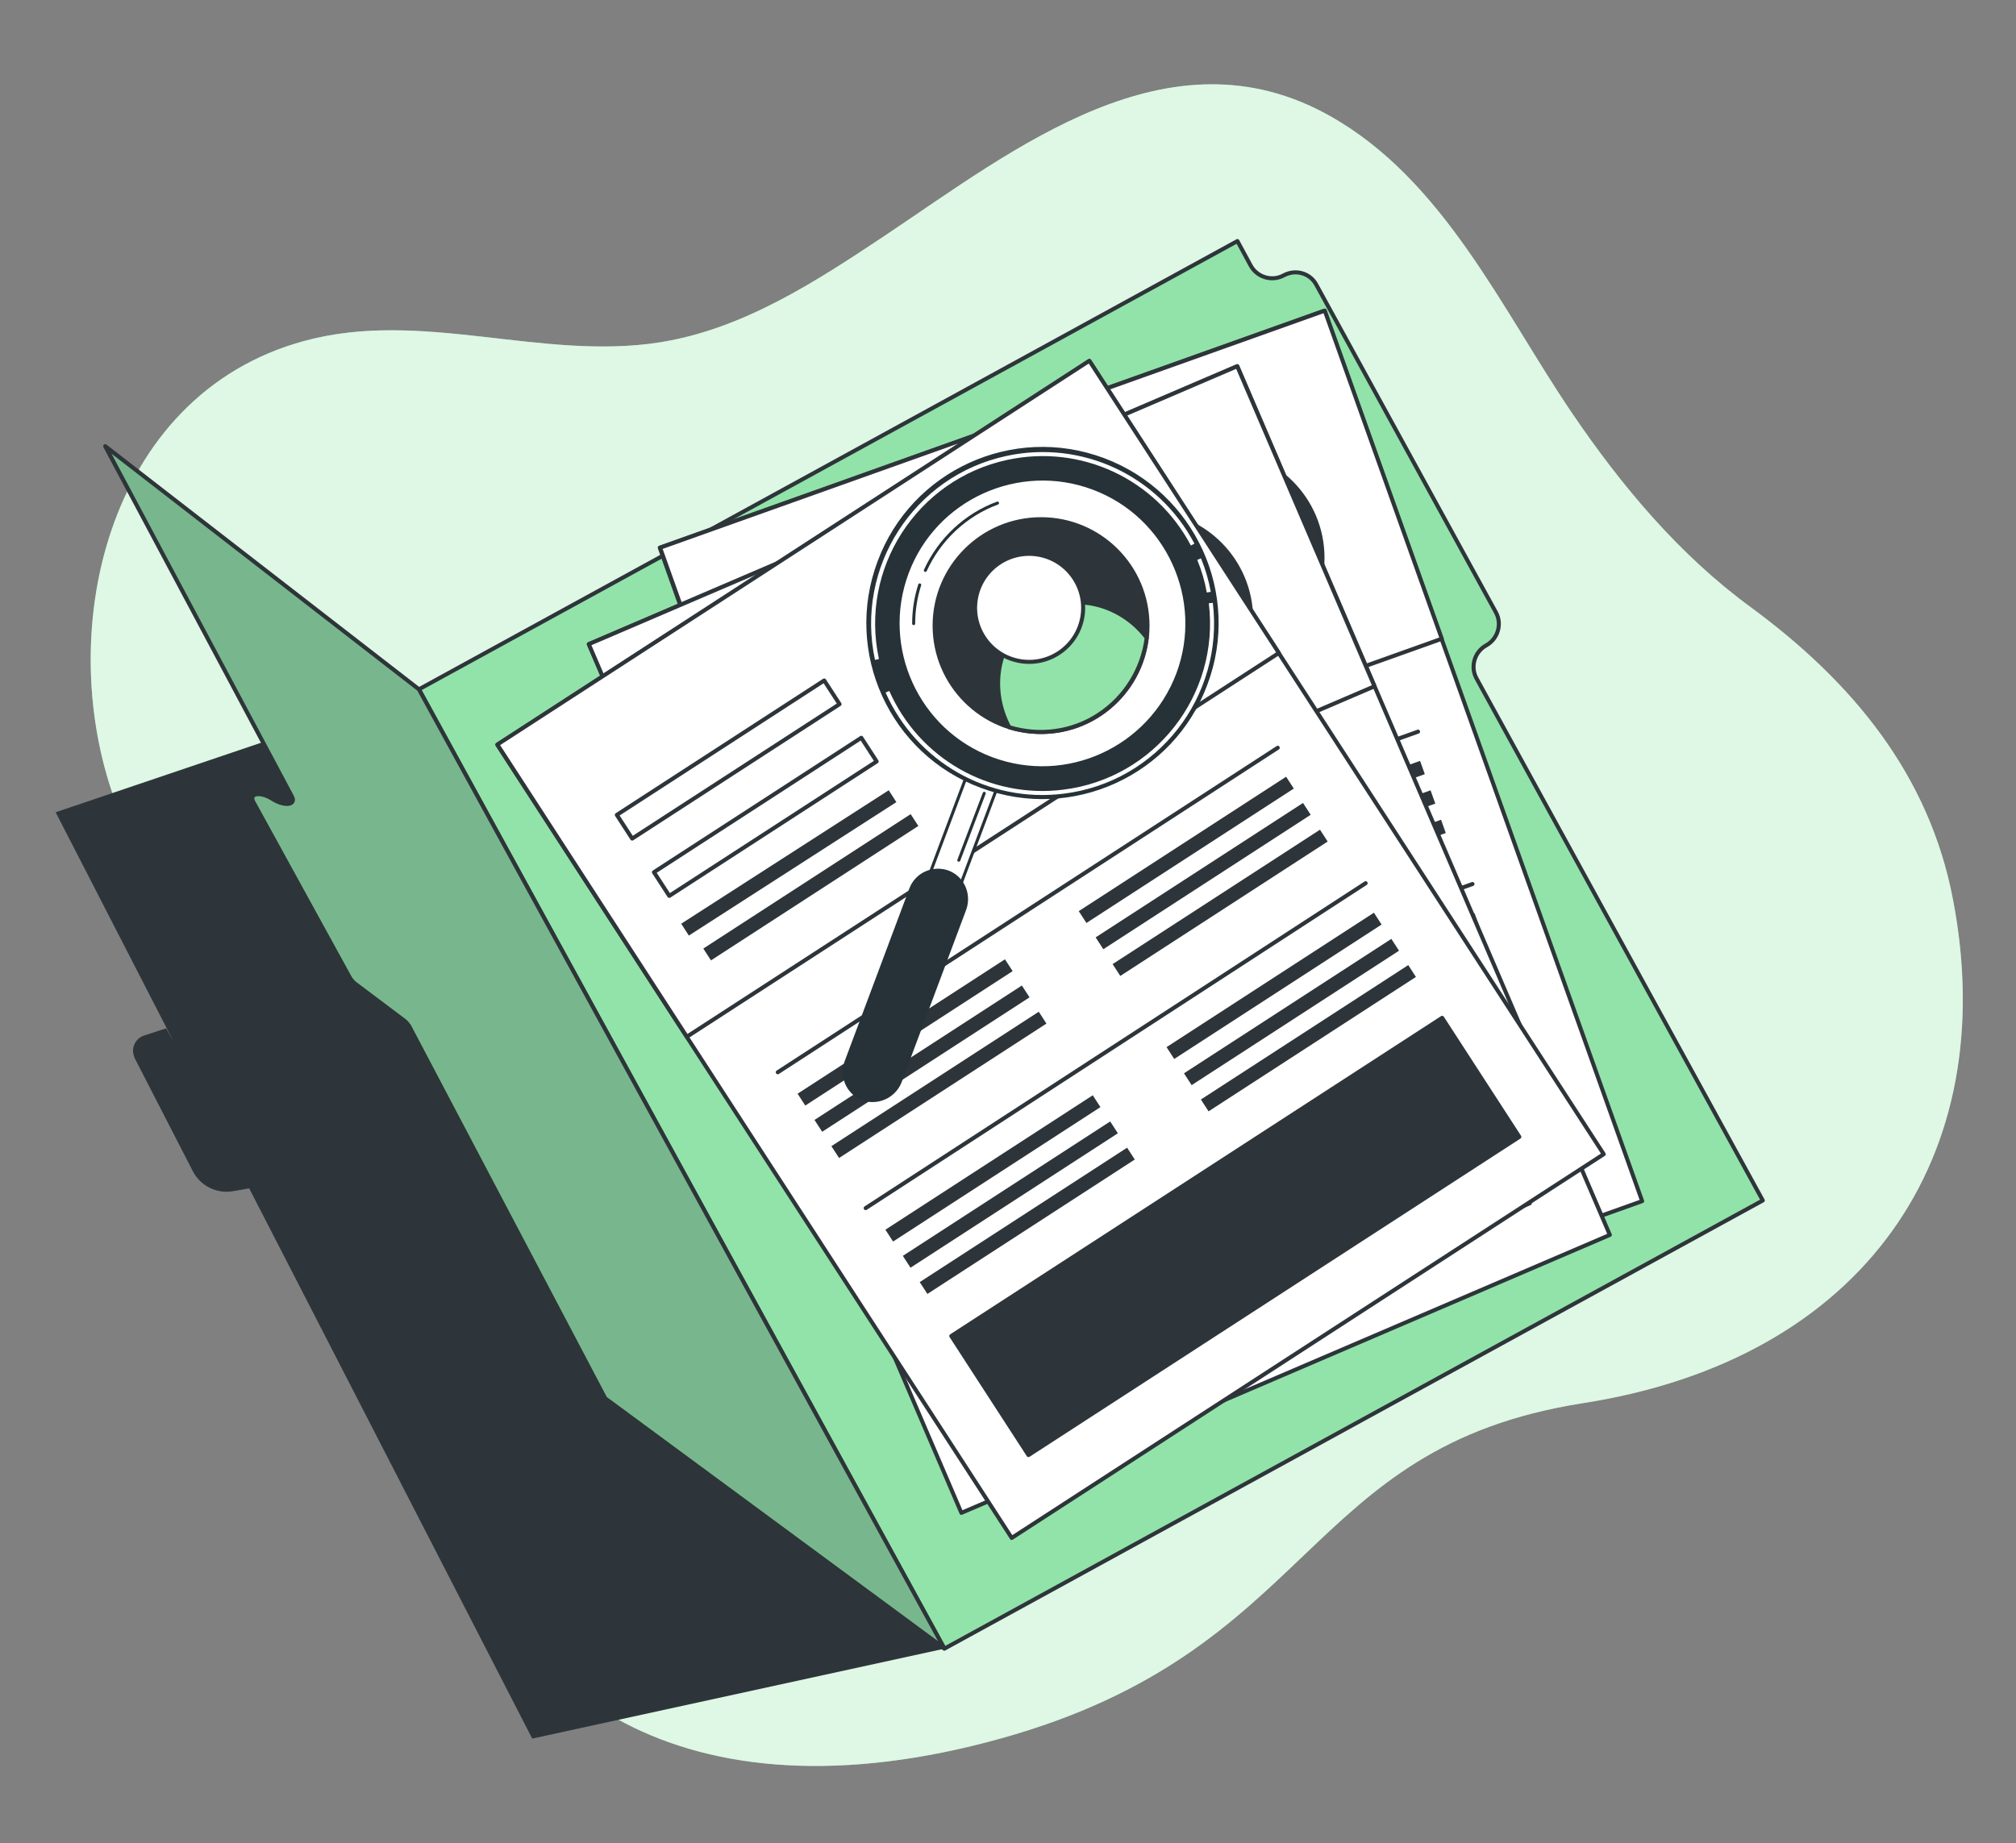 <?xml version="1.0" encoding="utf-8"?>
<!-- Generator: Adobe Illustrator 25.4.1, SVG Export Plug-In . SVG Version: 6.00 Build 0)  -->
<svg version="1.1" id="Layer_1" xmlns="http://www.w3.org/2000/svg" xmlns:xlink="http://www.w3.org/1999/xlink" x="0px" y="0px"
	 viewBox="0 0 500 457.3" style="enable-background:new 0 0 500 457.3;" xml:space="preserve">
<rect x="0" y="0" width="500" height="457.3" fill="#808080" stroke="none"/>
<style type="text/css">
	.st0{fill:#92E3A9;}
	.st1{opacity:0.7;}
	.st2{fill:#FFFFFF;}
	.st3{fill:#2E353A;}
	.st4{fill:#92E3A9;stroke:#2E353A;stroke-linecap:round;stroke-linejoin:round;}
	.st5{fill:#FFFFFF;stroke:#2E353A;stroke-width:1;stroke-linecap:round;stroke-linejoin:round;stroke-miterlimit:4;}
	.st6{fill:#2E353A;stroke:#2E353A;stroke-linecap:round;stroke-linejoin:round;}
	.st7{fill:#FFFFFF;stroke:#2E353A;stroke-linecap:round;stroke-linejoin:round;}
	.st8{fill:#FFFFFF;stroke:#2E353A;stroke-width:1;stroke-linecap:round;stroke-linejoin:round;stroke-miterlimit:4;}
	.st9{fill:none;stroke:#2E353A;stroke-linecap:round;stroke-linejoin:round;}
	.st10{fill:#2E353A;stroke:#2E353A;stroke-width:1;stroke-linecap:round;stroke-linejoin:round;stroke-miterlimit:4;}
	.st11{fill:#FFFFFF;stroke:#2E353A;stroke-width:1;stroke-linecap:round;stroke-linejoin:round;stroke-miterlimit:4;}
	.st12{fill:#FFFFFF;stroke:#2E353A;stroke-width:1;stroke-linecap:round;stroke-linejoin:round;stroke-miterlimit:4;}
	.st13{fill:#2E353A;stroke:#2E353A;stroke-width:1;stroke-linecap:round;stroke-linejoin:round;stroke-miterlimit:4;}
	.st14{opacity:0.25;fill:#2E353A;stroke:#2E353A;stroke-linecap:round;stroke-linejoin:round;enable-background:new    ;}
	.st15{fill:#FFFFFF;stroke:#263238;stroke-width:0.75;stroke-linecap:round;stroke-linejoin:round;}
	.st16{fill:none;stroke:#263238;stroke-width:0.75;stroke-linecap:round;stroke-linejoin:round;}
	.st17{fill:#263238;stroke:#263238;stroke-width:0.75;stroke-linecap:round;stroke-linejoin:round;}
	.st18{fill:none;stroke:#FFFFFF;stroke-miterlimit:10;}
</style>
<g id="freepik--background-simple--inject-2">
	<path class="st0" d="M389.7,102.2c-17.3-25.6-31.7-57.6-59.8-73.4C290,6.3,251.7,36.9,219.4,58.5c-17,11.3-35,23.1-55.6,26.4
		c-29.4,4.7-59.2-8.3-88.4-0.3C26.1,98,12.7,157.9,29.2,200.4c23,59.1,74.4,122.6,84.3,170.7s55.8,82.1,134.6,60.2
		s74.4-72.2,144.4-83.2c70-10.9,104-61.3,91.9-124.8c-5.9-31.2-25.1-54.2-50.1-72.6C416.5,137.7,402.1,120.5,389.7,102.2z"/>
	<g class="st1">
		<path class="st2" d="M389.7,102.2c-17.3-25.6-31.7-57.6-59.8-73.4C290,6.3,251.7,36.9,219.4,58.5c-17,11.3-35,23.1-55.6,26.4
			c-29.4,4.7-59.2-8.3-88.4-0.3C26.1,98,12.7,157.9,29.2,200.4c23,59.1,74.4,122.6,84.3,170.7s55.8,82.1,134.6,60.2
			s74.4-72.2,144.4-83.2c70-10.9,104-61.3,91.9-124.8c-5.9-31.2-25.1-54.2-50.1-72.6C416.5,137.7,402.1,120.5,389.7,102.2z"/>
	</g>
</g>
<g id="freepik--Document--inject-2">
	<path class="st3" d="M234.2,409L103.9,171l-90.1,30.5L43,258.3l-1.8-3.2l-5.5,1.8c-2.1,0.7-3.2,3-2.5,5c0.1,0.2,0.1,0.4,0.2,0.6
		l14.4,28c1.9,3.7,5.9,5.7,10,5l4-0.7L132,431.3L234.2,409z"/>
	<path class="st4" d="M318.4,68.3L318.4,68.3c-2.9,1.6-6.6,0.5-8.2-2.4l-3.3-6.1L103.9,171l130.3,238l203-111.2l-71-129.5
		c-1.6-2.9-0.5-6.6,2.4-8.2l0,0c2.9-1.6,4-5.3,2.4-8.2l0,0l-44.5-81.2C325,67.8,321.4,66.7,318.4,68.3z"/>
	
		<rect x="197.9" y="99.7" transform="matrix(0.942 -0.336 0.336 0.942 -56.281 108.444)" class="st5" width="175" height="234.5"/>
	
		<rect x="173.1" y="104" transform="matrix(0.942 -0.336 0.336 0.942 -34.294 96.061)" class="st5" width="175" height="86.4"/>
	<circle class="st6" cx="301.6" cy="138.4" r="26.4"/>
	<path class="st7" d="M310.5,163.3c7.4-2.6,13.3-8.4,15.9-15.8c-4.6-10.3-15.8-15.6-25.9-12s-15.4,14.8-12.4,25.7
		C294.9,165.1,303.1,165.9,310.5,163.3z"/>
	<ellipse class="st8" cx="299.9" cy="133.5" rx="13.4" ry="13.4"/>
	
		<rect x="187.9" y="149.2" transform="matrix(0.942 -0.336 0.336 0.942 -38.58 82.256)" class="st5" width="61.3" height="7"/>
	
		<rect x="193.6" y="165.1" transform="matrix(0.942 -0.336 0.336 0.942 -43.587 85.09)" class="st5" width="61.3" height="7"/>
	
		<rect x="197.7" y="178.5" transform="matrix(0.942 -0.336 0.336 0.942 -47.262 87.15)" class="st3" width="61.3" height="3.5"/>
	
		<rect x="200.5" y="186.4" transform="matrix(0.942 -0.336 0.336 0.942 -49.759 88.544)" class="st3" width="61.3" height="3.5"/>
	
		<rect x="215" y="226.9" transform="matrix(0.942 -0.336 0.336 0.942 -62.507 95.766)" class="st3" width="61.3" height="3.5"/>
	
		<rect x="217.6" y="234.2" transform="matrix(0.942 -0.336 0.336 0.942 -64.806 97.063)" class="st3" width="61.3" height="3.5"/>
	
		<rect x="220.2" y="241.5" transform="matrix(0.942 -0.336 0.336 0.942 -67.107 98.361)" class="st3" width="61.3" height="3.5"/>
	
		<rect x="293.2" y="199" transform="matrix(0.942 -0.336 0.336 0.942 -48.603 120.408)" class="st3" width="61.3" height="3.5"/>
	
		<rect x="295.8" y="206.3" transform="matrix(0.942 -0.336 0.336 0.942 -50.904 121.705)" class="st3" width="61.3" height="3.5"/>
	
		<rect x="298.4" y="213.6" transform="matrix(0.942 -0.336 0.336 0.942 -53.204 123.002)" class="st3" width="61.3" height="3.5"/>
	<line class="st9" x1="212.4" y1="231.1" x2="351.7" y2="181.5"/>
	
		<rect x="228.4" y="264.7" transform="matrix(0.942 -0.336 0.336 0.942 -74.43 102.464)" class="st3" width="61.3" height="3.5"/>
	
		<rect x="231" y="272" transform="matrix(0.942 -0.336 0.336 0.942 -76.73 103.76)" class="st3" width="61.3" height="3.5"/>
	
		<rect x="233.6" y="279.3" transform="matrix(0.942 -0.336 0.336 0.942 -79.031 105.058)" class="st3" width="61.3" height="3.5"/>
	
		<rect x="306.7" y="236.8" transform="matrix(0.942 -0.336 0.336 0.942 -60.51 127.135)" class="st3" width="61.3" height="3.5"/>
	
		<rect x="309.3" y="244.1" transform="matrix(0.942 -0.336 0.336 0.942 -62.811 128.432)" class="st3" width="61.3" height="3.5"/>
	
		<rect x="311.9" y="251.4" transform="matrix(0.942 -0.336 0.336 0.942 -65.111 129.729)" class="st3" width="61.3" height="3.5"/>
	<line class="st9" x1="225.9" y1="268.9" x2="365.2" y2="219.3"/>
	
		<rect x="241.1" y="279.1" transform="matrix(0.942 -0.336 0.336 0.942 -81.409 122.549)" class="st10" width="145.1" height="35.2"/>
	
		<rect x="185.2" y="115.8" transform="matrix(0.919 -0.394 0.394 0.919 -69.776 126.342)" class="st11" width="175" height="234.5"/>
	
		<rect x="156" y="121.8" transform="matrix(0.919 -0.394 0.394 0.919 -45.325 109.329)" class="st11" width="175" height="86.4"/>
	<circle class="st6" cx="283.9" cy="153.6" r="26.4"/>
	<path class="st7" d="M294.3,177.9c7.2-3.1,12.7-9.3,14.9-16.8c-5.2-9.9-16.7-14.6-26.6-10.4c-9.8,4.2-14.4,15.8-10.8,26.4
		C278.9,180.7,287.1,181,294.3,177.9z"/>
	<ellipse class="st12" cx="281.9" cy="148.8" rx="13.4" ry="13.4"/>
	
		<rect x="171.3" y="169.6" transform="matrix(0.919 -0.394 0.394 0.919 -51.867 93.592)" class="st11" width="61.3" height="7"/>
	
		<rect x="177.9" y="185.1" transform="matrix(0.919 -0.394 0.394 0.919 -57.453 97.447)" class="st11" width="61.3" height="7"/>
	
		<rect x="182.8" y="198.2" transform="matrix(0.919 -0.394 0.394 0.919 -61.522 100.299)" class="st3" width="61.3" height="3.5"/>
	
		<rect x="186.1" y="206" transform="matrix(0.919 -0.394 0.394 0.919 -64.331 102.237)" class="st3" width="61.3" height="3.5"/>
	
		<rect x="203" y="245.4" transform="matrix(0.919 -0.394 0.394 0.919 -78.5 112.077)" class="st3" width="61.3" height="3.5"/>
	
		<rect x="206.1" y="252.6" transform="matrix(0.919 -0.394 0.394 0.919 -81.075 113.891)" class="st3" width="61.3" height="3.5"/>
	
		<rect x="209.1" y="259.7" transform="matrix(0.919 -0.394 0.394 0.919 -83.639 115.645)" class="st3" width="61.3" height="3.5"/>
	
		<rect x="279.4" y="212.7" transform="matrix(0.919 -0.394 0.394 0.919 -59.422 139.542)" class="st3" width="61.3" height="3.5"/>
	
		<rect x="282.4" y="219.8" transform="matrix(0.919 -0.394 0.394 0.919 -61.985 141.3)" class="st3" width="61.3" height="3.5"/>
	
		<rect x="285.5" y="226.9" transform="matrix(0.919 -0.394 0.394 0.919 -64.528 143.09)" class="st3" width="61.3" height="3.5"/>
	<line class="st9" x1="200.7" y1="251.8" x2="336.7" y2="193.5"/>
	
		<rect x="218.9" y="282.3" transform="matrix(0.919 -0.394 0.394 0.919 -91.743 121.324)" class="st3" width="61.3" height="3.5"/>
	
		<rect x="221.9" y="289.4" transform="matrix(0.919 -0.394 0.394 0.919 -94.307 123.084)" class="st3" width="61.3" height="3.5"/>
	
		<rect x="225" y="296.6" transform="matrix(0.919 -0.394 0.394 0.919 -96.882 124.896)" class="st3" width="61.3" height="3.5"/>
	
		<rect x="295.2" y="249.6" transform="matrix(0.919 -0.394 0.394 0.919 -72.689 148.759)" class="st3" width="61.3" height="3.5"/>
	
		<rect x="298.3" y="256.7" transform="matrix(0.919 -0.394 0.394 0.919 -75.229 150.551)" class="st3" width="61.3" height="3.5"/>
	
		<rect x="301.3" y="263.8" transform="matrix(0.919 -0.394 0.394 0.919 -77.792 152.306)" class="st3" width="61.3" height="3.5"/>
	<line class="st9" x1="216.6" y1="288.7" x2="352.5" y2="230.4"/>
	
		<rect x="233.3" y="293.3" transform="matrix(0.919 -0.394 0.394 0.919 -97.766 145.694)" class="st13" width="145.1" height="35.2"/>
	
		<rect x="173.1" y="118.1" transform="matrix(0.839 -0.544 0.544 0.839 -86.121 179.852)" class="st11" width="175" height="234.5"/>
	
		<rect x="132.8" y="130" transform="matrix(0.839 -0.544 0.544 0.839 -58.786 147.871)" class="st11" width="175" height="86.4"/>
	<circle class="st6" cx="258.2" cy="155.2" r="26.4"/>
	<path class="st4" d="M272.5,177.3c6.6-4.3,10.9-11.3,11.9-19.1c-6.8-8.9-19-11.5-27.9-5.7c-9,5.8-11.5,18-6.2,27.9
		C257.8,182.7,266,181.6,272.5,177.3z"/>
	
		<ellipse transform="matrix(0.16 -0.987 0.987 0.16 65.553 378.648)" class="st7" cx="255.3" cy="150.8" rx="13.4" ry="13.4"/>
	
		<rect x="150" y="184.8" transform="matrix(0.839 -0.544 0.544 0.839 -73.397 128.708)" class="st11" width="61.3" height="7"/>
	
		<rect x="159.2" y="199" transform="matrix(0.839 -0.544 0.544 0.839 -79.64 136.014)" class="st11" width="61.3" height="7"/>
	
		<rect x="165" y="212.4" transform="matrix(0.841 -0.541 0.541 0.841 -84.725 139.786)" class="st3" width="61.2" height="3.5"/>
	
		<rect x="170.5" y="218.2" transform="matrix(0.839 -0.544 0.544 0.839 -87.32 144.992)" class="st3" width="61.3" height="3.5"/>
	
		<rect x="193.9" y="254.2" transform="matrix(0.839 -0.544 0.544 0.839 -103.151 163.53)" class="st3" width="61.3" height="3.5"/>
	
		<rect x="198.1" y="260.7" transform="matrix(0.839 -0.544 0.544 0.839 -106.019 166.866)" class="st3" width="61.3" height="3.5"/>
	
		<rect x="202.3" y="267.2" transform="matrix(0.839 -0.544 0.544 0.839 -108.887 170.202)" class="st3" width="61.3" height="3.5"/>
	
		<rect x="263.6" y="208.9" transform="matrix(0.839 -0.544 0.544 0.839 -67.255 194.162)" class="st3" width="61.3" height="3.5"/>
	
		<rect x="267.8" y="215.4" transform="matrix(0.839 -0.544 0.544 0.839 -70.125 197.501)" class="st3" width="61.3" height="3.5"/>
	
		<rect x="272" y="222" transform="matrix(0.839 -0.544 0.544 0.839 -73.029 200.881)" class="st3" width="61.3" height="3.5"/>
	<line class="st9" x1="192.9" y1="266" x2="316.9" y2="185.5"/>
	
		<rect x="215.7" y="287.9" transform="matrix(0.839 -0.544 0.544 0.839 -117.998 180.85)" class="st3" width="61.3" height="3.5"/>
	
		<rect x="220" y="294.4" transform="matrix(0.839 -0.544 0.544 0.839 -120.819 184.225)" class="st3" width="61.3" height="3.5"/>
	
		<rect x="224.2" y="300.9" transform="matrix(0.839 -0.544 0.544 0.839 -123.687 187.567)" class="st3" width="61.3" height="3.5"/>
	
		<rect x="285.4" y="242.6" transform="matrix(0.839 -0.544 0.544 0.839 -82.102 211.482)" class="st3" width="61.3" height="3.5"/>
	
		<rect x="289.7" y="249.1" transform="matrix(0.839 -0.544 0.544 0.839 -84.925 214.86)" class="st3" width="61.3" height="3.5"/>
	
		<rect x="293.9" y="255.6" transform="matrix(0.839 -0.544 0.544 0.839 -87.79 218.194)" class="st3" width="61.3" height="3.5"/>
	<line class="st9" x1="214.7" y1="299.7" x2="338.7" y2="219.1"/>
	
		<rect x="233.9" y="288.9" transform="matrix(0.839 -0.544 0.544 0.839 -117.469 216.285)" class="st13" width="145.1" height="35.2"/>
	<path class="st4" d="M103.9,171l-77.8-60.3l46.3,86.9c1.1,2.1-1.8,2.5-4.8,0.6l0,0c-3-1.9-5.9-1.5-4.8,0.7l24,43.7
		c0.4,0.6,0.9,1.2,1.5,1.6L100,253c0.6,0.4,1.1,1,1.5,1.6l48.6,92.3l84.1,62L103.9,171z"/>
	<path class="st14" d="M103.9,171l-77.8-60.3l46.3,86.9c1.1,2.1-1.8,2.5-4.8,0.6l0,0c-3-1.9-5.9-1.5-4.8,0.7l24,43.7
		c0.4,0.6,0.9,1.2,1.5,1.6L100,253c0.6,0.4,1.1,1,1.5,1.6l48.6,92.3l84.1,62L103.9,171z"/>
</g>
<path class="st15" d="M231.1,226.7c-2.1-0.8-3.1-3.1-2.3-5.1l11.3-30.1c0.8-2.1,3.1-3.1,5.2-2.4c2.1,0.8,3.1,3.1,2.4,5.2l-11.3,30.1
	C235.5,226.4,233.2,227.4,231.1,226.7L231.1,226.7z"/>
<line class="st16" x1="244.1" y1="196.8" x2="237.8" y2="213.4"/>
<path class="st17" d="M214,272.6c-3.7-1.4-5.5-5.5-4.2-9.1l0,0l16.1-43c1.4-3.7,5.5-5.5,9.2-4.2c3.7,1.4,5.5,5.5,4.2,9.2l0,0
	l-16.1,43C221.7,272.1,217.6,273.9,214,272.6z"/>
<path class="st17" d="M273.7,114c-22.4-8.4-47.4,3-55.7,25.4c-8.4,22.4,3,47.4,25.4,55.7c22.4,8.4,47.4-3,55.7-25.4
	C307.5,147.4,296.1,122.4,273.7,114z M246,188.2c-18.5-6.9-27.9-27.6-21-46.1s27.6-27.9,46.1-21s27.9,27.6,21,46.1
	C285.1,185.7,264.5,195.1,246,188.2L246,188.2z"/>
<path class="st16" d="M229.5,141.5c3.5-7.7,10-13.8,17.9-16.7"/>
<path class="st16" d="M226.6,154.7c0-3.2,0.5-6.5,1.5-9.6"/>
<path class="st18" d="M217.5,163.6c-4.9-22.7,9.5-45.1,32.2-50c18.5-4,37.3,4.8,46.1,21.5"/>
<path class="st18" d="M300.3,149.6c2.8,23-13.6,44-36.6,46.8c-18.4,2.3-36.1-7.8-43.6-24.8"/>
<path class="st18" d="M297.4,138.7c1.1,2.7,1.9,5.4,2.4,8.2"/>
</svg>
